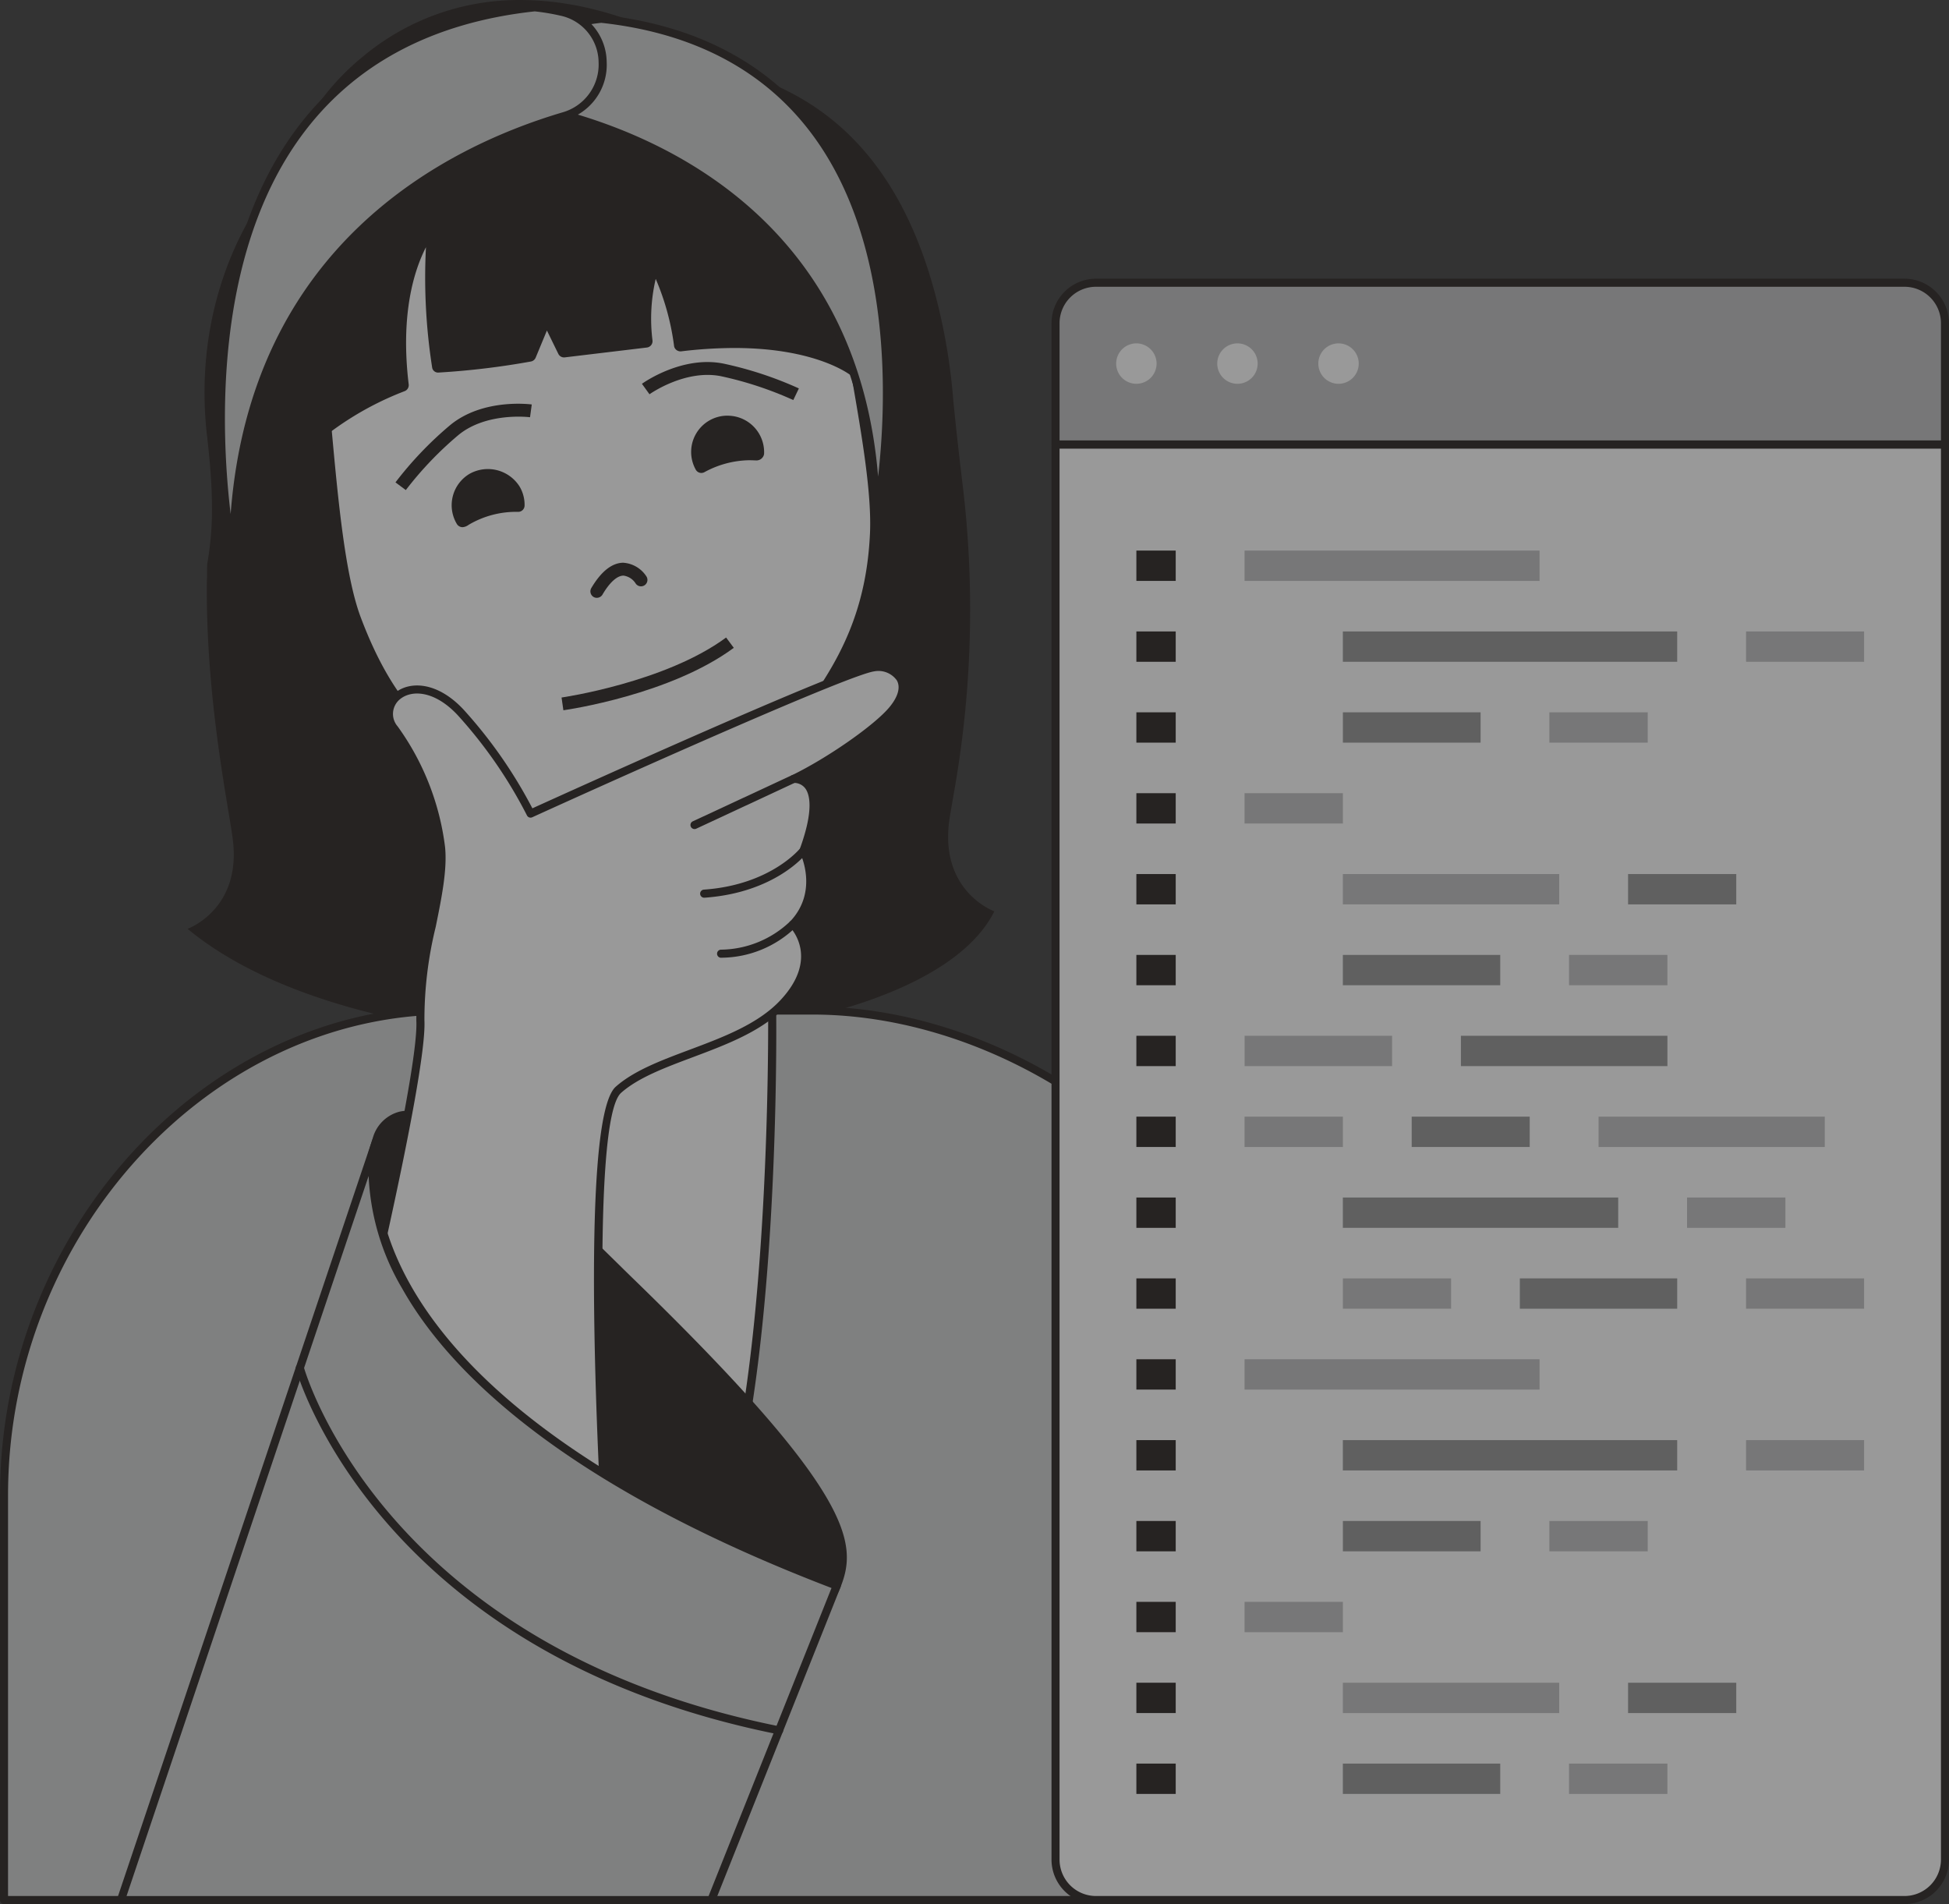 <?xml version="1.0" encoding="UTF-8"?>
<svg xmlns="http://www.w3.org/2000/svg" xmlns:xlink="http://www.w3.org/1999/xlink" width="201.157" height="196.5" viewBox="0 0 201.157 196.5">
  <rect x="0" y="0" width="201.157" height="196.5" fill="#333333" stroke="none"/>
  <defs>
    <clipPath id="clip-path">
      <rect id="長方形_207" data-name="長方形 207" width="201.157" height="196.5" fill="none"></rect>
    </clipPath>
  </defs>
  <g id="pro_top-05" opacity="0.5">
    <g id="グループ_42" data-name="グループ 42" transform="translate(0 0)" clip-path="url(#clip-path)">
      <path id="パス_1288" data-name="パス 1288" d="M83.252,80.928c.121-.839.351-2.1.622-3.689a107.526,107.526,0,0,0,.714-31.408c-.346-2.9-.693-5.971-.939-8.571v-.025a61.355,61.355,0,0,0-2.007-11.275C75.942,5.49,62.088,3.479,54.9,2.189,21.467-3.828,3.917,18.521,6.671,41.375c.275,2.429.446,4.536.476,6.422a32.613,32.613,0,0,1-.476,6.589c-.021.467-.021.968-.021,1.415-.025.442-.025.868-.025,1.289v.021c0,11.746,2.228,22.232,2.671,25.624.976,7.319-4.657,9.322-4.657,9.322,20.2,16.774,75.338,14.208,83.27-1.807,0,0-5.625-2.011-4.657-9.322" transform="translate(14.718 3.795)" fill="#1a1311"></path>
      <path id="パス_1289" data-name="パス 1289" d="M32.838,2.972C8.094,5.943,6.779,18.573,8.023,26.443c1.268,8.007,1.611,22.825,4.131,29.522C17.04,68.958,23.215,69.922,31.214,77.316c1.995,1.84,7.323,3.009,11.108,2.687a12.671,12.671,0,0,0,9.714-5.191c6.317-8.871,13.357-14.6,13.966-27.6.334-7.152-2.829-19.244-3.5-27.319-.651-7.936-4.924-19.9-29.668-16.92" transform="translate(24.449 7.949)" fill="#fff"></path>
      <path id="パス_1290" data-name="パス 1290" d="M63.675,20.334C62.548,6.668,52.02.551,33.26,2.8c-10.895,1.31-18.435,4.644-22.416,9.91-2.875,3.81-3.876,8.629-2.979,14.329.438,2.75.764,6.322,1.11,10.1.647,7.077,1.385,15.088,3.063,19.553,3.58,9.539,7.936,12.785,12.973,16.545A73.513,73.513,0,0,1,31.27,78.3c2.053,1.89,6.8,2.917,10.227,2.917.476,0,.943-.021,1.381-.058A13.324,13.324,0,0,0,53.08,75.7c1.306-1.84,2.654-3.551,3.96-5.208,4.953-6.3,9.635-12.247,10.135-22.754.2-4.327-.851-10.394-1.865-16.261-.705-4.064-1.364-7.9-1.636-11.145m2.17,27.344c-.476,10.081-4.819,15.6-9.848,21.99-1.31,1.669-2.675,3.4-4,5.262a12.079,12.079,0,0,1-9.234,4.911c-.4.038-.826.05-1.268.05-3.676,0-7.77-1.127-9.322-2.562A74.313,74.313,0,0,0,25.8,72.175c-5.07-3.789-9.076-6.781-12.522-15.944C11.67,51.934,10.94,44.01,10.3,37.025c-.351-3.805-.68-7.394-1.122-10.19-.839-5.333.079-9.81,2.729-13.323C15.66,8.55,22.895,5.4,33.423,4.127a60.713,60.713,0,0,1,7.169-.459c13.515,0,20.834,5.646,21.761,16.774.275,3.3.939,7.164,1.648,11.258,1,5.8,2.045,11.8,1.844,15.977" transform="translate(23.943 7.449)" fill="#1a1311"></path>
      <path id="パス_1291" data-name="パス 1291" d="M53.2,7.284S33.129-7.746,16.484,5.856,9.557,45.868,9.557,45.868a32.094,32.094,0,0,1,10.594-6.626c-1.469-12.234,3.413-16.858,3.413-16.858-1.081,6.493.321,14.892.321,14.892A82.121,82.121,0,0,0,33.3,36.146l1.727-4.16,1.823,3.73L45.309,34.7c-.643-3.626.8-8.387.8-8.387a26.234,26.234,0,0,1,2.75,8.775c13.111-1.569,18.068,2.671,18.068,2.671C70.854,8.556,53.2,7.284,53.2,7.284" transform="translate(21.375 0.508)" fill="#1a1311"></path>
      <path id="パス_1292" data-name="パス 1292" d="M53.913,7.148C52.6,6.2,43.6,0,32.795,0A25.105,25.105,0,0,0,16.534,5.846C-.29,19.595,9.3,46.338,9.4,46.6a.647.647,0,0,0,.467.417.637.637,0,0,0,.6-.154,31.881,31.881,0,0,1,10.352-6.484.664.664,0,0,0,.455-.714c-.872-7.26.559-11.767,1.782-14.154a60.221,60.221,0,0,0,.634,12.38.618.618,0,0,0,.672.555,80.2,80.2,0,0,0,9.518-1.139.664.664,0,0,0,.5-.4l1.16-2.8,1.177,2.408a.658.658,0,0,0,.68.363l8.458-1.014a.664.664,0,0,0,.576-.776,18.078,18.078,0,0,1,.338-6.309,25.906,25.906,0,0,1,1.89,6.881.627.627,0,0,0,.242.451.69.69,0,0,0,.5.146,46.23,46.23,0,0,1,5.487-.346c8.558,0,12.03,2.833,12.067,2.862a.671.671,0,0,0,.672.113.7.7,0,0,0,.417-.534c1.531-11.391.029-19.979-4.469-25.508a15.3,15.3,0,0,0-9.668-5.7M66.865,37.124c-1.615-.935-5.358-2.537-11.971-2.537a46.469,46.469,0,0,0-4.995.28A27.2,27.2,0,0,0,47.157,26.5a.652.652,0,0,0-.651-.346.668.668,0,0,0-.576.463,23.6,23.6,0,0,0-.9,8.007l-7.315.88L36.091,32.2a.646.646,0,0,0-.618-.371.653.653,0,0,0-.593.413L33.3,36.06c-1.264.213-5.579.914-8.37,1.039-.288-1.986-1.127-8.754-.234-14.1a.673.673,0,0,0-.346-.693.659.659,0,0,0-.768.1c-.209.192-4.97,4.861-3.68,16.891a33.658,33.658,0,0,0-9.56,5.909c-1.5-4.778-7.315-26.6,7.035-38.33a23.816,23.816,0,0,1,15.422-5.55c11,0,20.379,6.922,20.467,7a.75.75,0,0,0,.351.129,13.993,13.993,0,0,1,8.934,5.228c4.123,5.074,5.575,12.952,4.319,23.442" transform="translate(20.907 0.001)" fill="#1a1311"></path>
      <path id="パス_1293" data-name="パス 1293" d="M13.89,21.959l.188,1.314c.451-.063,11.049-1.611,17.588-6.443l-.793-1.064c-6.263,4.628-16.878,6.18-16.983,6.192" transform="translate(44.069 50.025)" fill="#1a1311"></path>
      <path id="パス_1294" data-name="パス 1294" d="M20.515,10.444a3.109,3.109,0,0,0-3.255,2.946,3.047,3.047,0,0,0,.384,1.632A10.926,10.926,0,0,1,23.461,13.7a3.106,3.106,0,0,0-2.946-3.255" transform="translate(54.751 33.124)" fill="#1a1311"></path>
      <path id="パス_1295" data-name="パス 1295" d="M21.06,10.288l-.2-.008a3.745,3.745,0,0,0-3.3,5.562.66.66,0,0,0,.58.351.708.708,0,0,0,.3-.071,9.965,9.965,0,0,1,4.615-1.243c.221,0,.4.008.547.013l.238.008a.794.794,0,0,0,.776-.659,3.766,3.766,0,0,0-3.568-3.952m2.007,3.255A11,11,0,0,0,18.5,14.615a2.354,2.354,0,0,1-.063-.684,2.45,2.45,0,0,1,2.55-2.312h0a2.415,2.415,0,0,1,1.686.793,2.461,2.461,0,0,1,.58,1.135l-.188,0" transform="translate(54.244 32.616)" fill="#1a1311"></path>
      <path id="パス_1296" data-name="パス 1296" d="M18.024,13.917h-.038c-1.168.021-2.274.9-3.292,2.62a.672.672,0,0,0,.238.914.65.65,0,0,0,.338.088.68.68,0,0,0,.576-.325c.73-1.248,1.5-1.953,2.157-1.965h.021a1.764,1.764,0,0,1,1.243.8.664.664,0,1,0,1.118-.718,3.093,3.093,0,0,0-2.362-1.41" transform="translate(46.332 44.155)" fill="#1a1311"></path>
      <path id="パス_1297" data-name="パス 1297" d="M15.878,11.2l.78,1.081c.033-.025,3.664-2.6,7.373-1.865A36.845,36.845,0,0,1,31.5,12.878l.576-1.2a38,38,0,0,0-7.782-2.562c-4.264-.855-8.254,1.965-8.416,2.086" transform="translate(50.376 28.407)" fill="#1a1311"></path>
      <path id="パス_1298" data-name="パス 1298" d="M12.842,12.192a3.1,3.1,0,0,0-1.068,4.26,10.975,10.975,0,0,1,5.758-1.573,3.086,3.086,0,0,0-4.69-2.687" transform="translate(35.945 37.284)" fill="#1a1311"></path>
      <path id="パス_1299" data-name="パス 1299" d="M13.01,12.1a3.766,3.766,0,0,0-1.3,5.17.692.692,0,0,0,.588.33,1.175,1.175,0,0,0,.618-.238,9.6,9.6,0,0,1,5.132-1.344.659.659,0,0,0,.651-.659,3.69,3.69,0,0,0-.522-1.965A3.87,3.87,0,0,0,13.01,12.1m-.413,3.91a2.466,2.466,0,0,1-.025-1.268,2.437,2.437,0,0,1,1.114-1.5,2.446,2.446,0,0,1,3.351.839,2.452,2.452,0,0,1,.263.638,10.738,10.738,0,0,0-4.7,1.294" transform="translate(35.443 36.805)" fill="#1a1311"></path>
      <path id="パス_1300" data-name="パス 1300" d="M15.44,12.179A37.187,37.187,0,0,0,9.782,18.1l1.068.793a36.142,36.142,0,0,1,5.433-5.683c2.908-2.391,7.34-1.84,7.386-1.832l.179-1.319c-.209-.021-5.036-.643-8.408,2.12" transform="translate(31.035 31.681)" fill="#1a1311"></path>
      <path id="パス_1301" data-name="パス 1301" d="M19.732.464a20.367,20.367,0,0,0-2.479.409c-5.107,1.143-5.245,8.333-.225,9.831,12.134,3.609,30.849,13.657,31.049,41.335,0,0,9.931-47.435-28.345-51.574" transform="translate(42.329 1.473)" fill="#cccdcd"></path>
      <path id="パス_1302" data-name="パス 1302" d="M48.395,52.773h-.042a.415.415,0,0,1-.376-.409c-.2-27.723-19.353-37.554-30.753-40.947a5.518,5.518,0,0,1-3.981-5.529A5.3,5.3,0,0,1,17.484.781,20.569,20.569,0,0,1,20.017.368a.251.251,0,0,1,.079,0C30.023,1.44,37.617,5.517,42.678,12.481,53.8,27.787,48.854,52.2,48.8,52.443a.415.415,0,0,1-.409.33M20.046,1.2a19.266,19.266,0,0,0-2.383.4,4.485,4.485,0,0,0-3.584,4.315,4.642,4.642,0,0,0,3.384,4.707c11.008,3.276,29.1,12.43,31.157,37.4.872-7.632,1.515-23.859-6.618-35.051C37.091,6.214,29.705,2.254,20.046,1.2" transform="translate(42.01 1.156)" fill="#1a1311"></path>
      <path id="パス_1303" data-name="パス 1303" d="M37.868.181a22.6,22.6,0,0,1,2.721.446c5.608,1.256,5.762,9.159.25,10.8-13.332,3.964-33.891,15-34.108,45.407,0,0-10.907-52.108,31.137-56.653" transform="translate(17.32 0.575)" fill="#cccdcd"></path>
      <path id="パス_1304" data-name="パス 1304" d="M7.024,57.564a.42.42,0,0,1-.409-.33c-.054-.271-5.483-27.068,6.722-43.867C18.887,5.727,27.224,1.258,38.115.081h.079a22.381,22.381,0,0,1,2.779.455,5.778,5.778,0,0,1,4.619,5.575,5.921,5.921,0,0,1-4.344,6.03C28.714,15.866,7.658,26.669,7.441,57.151a.419.419,0,0,1-.376.413H7.024M38.165.916C27.537,2.071,19.417,6.428,14.013,13.859,4.917,26.373,5.8,44.6,6.782,52.794c2.091-27.711,22.09-37.846,34.233-41.451a5.132,5.132,0,0,0,3.743-5.2,4.967,4.967,0,0,0-3.964-4.79A22.106,22.106,0,0,0,38.165.916" transform="translate(17.023 0.258)" fill="#1a1311"></path>
      <path id="パス_1305" data-name="パス 1305" d="M83.554,24.992H46C22.461,24.992.1,46.744.1,75.006v41.785H133.626V75.006c0-28.262-25.349-50.014-50.072-50.014" transform="translate(0.317 79.293)" fill="#cccdcd"></path>
      <path id="パス_1306" data-name="パス 1306" d="M133.939,117.526H.413A.415.415,0,0,1,0,117.108V75.327C0,47.988,21.21,24.892,46.313,24.892H83.867c23.88,0,50.489,20.713,50.489,50.435v41.781a.416.416,0,0,1-.417.417M.83,116.691h132.7V75.327c0-29.23-26.171-49.6-49.659-49.6H46.313C21.66,25.727.83,48.443.83,75.327Z" transform="translate(0 78.975)" fill="#1a1311"></path>
      <path id="パス_1307" data-name="パス 1307" d="M12.1,24.992s3.463,61.735,16.691,61.735S41.309,24.992,41.309,24.992Z" transform="translate(38.389 79.293)" fill="#fff"></path>
      <path id="パス_1308" data-name="パス 1308" d="M29.109,87.461C15.639,87.461,12.143,27.871,12,25.33a.407.407,0,0,1,.113-.309.416.416,0,0,1,.3-.129H41.627a.414.414,0,0,1,.413.413c.025,2.065.476,50.652-9.176,60.408a5.226,5.226,0,0,1-3.755,1.748M12.86,25.727c.346,5.541,4.135,60.9,16.248,60.9a4.446,4.446,0,0,0,3.163-1.5c8.946-9.051,8.963-54.562,8.938-59.4Z" transform="translate(38.071 78.975)" fill="#1a1311"></path>
      <path id="パス_1309" data-name="パス 1309" d="M57.8,76.167C51.843,91.1.306,59.885,10.279,30.218c3.042-9.042,18.84,7.394,26.38,14.717C58.8,66.449,59.558,71.761,57.8,76.167" transform="translate(28.561 87.474)" fill="#1a1311"></path>
      <path id="パス_1310" data-name="パス 1310" d="M51.249,80.778a24.77,24.77,0,0,1-8.329-1.744C27.252,73.28,2.93,52.108,10.228,30.4a3.871,3.871,0,0,1,2.737-2.821c5.3-1.281,15.706,8.917,22.578,15.664.618.609,1.2,1.181,1.744,1.707,22.62,21.978,23.042,27.173,21.243,31.687-1.093,2.741-3.63,4.139-7.281,4.139M13.966,28.3a3.355,3.355,0,0,0-.805.092,3.058,3.058,0,0,0-2.145,2.274C3.889,51.861,27.811,72.6,43.2,78.249c7.536,2.766,12.965,2.045,14.55-1.919,1.627-4.077,1.164-9.2-21.047-30.778-.547-.53-1.127-1.1-1.753-1.711C28.955,37.954,19.12,28.3,13.966,28.3M58.143,76.484h0Z" transform="translate(28.219 87.156)" fill="#1a1311"></path>
      <path id="パス_1311" data-name="パス 1311" d="M63.473,16.528c-3.259.467-35.4,15.093-35.4,15.093a47.442,47.442,0,0,0-7.215-10.448c-4.5-4.811-9-1.239-6.835,1.7a26.513,26.513,0,0,1,4.819,12.264C19.3,39.79,16.4,46.775,16.705,52.98s-8.3,41.226-8.3,41.226l27.761,16.62s-3.054-47.135.976-50.706,12.689-4.315,17.033-8.971.972-8.1.972-8.1c3.255-3.417,1.089-7.6,1.089-7.6,2.846-7.774-1.018-7.411-1.018-7.411,3.755-1.815,8.688-5.274,10.236-7.164,2.428-2.958,0-4.632-1.986-4.348" transform="translate(26.682 52.339)" fill="#fff"></path>
      <path id="パス_1312" data-name="パス 1312" d="M36.488,111.56a.414.414,0,0,1-.217-.058L8.511,94.885a.421.421,0,0,1-.188-.459c.088-.35,8.587-35.03,8.283-41.105a40.392,40.392,0,0,1,1.185-9.868c.6-2.958,1.173-5.754.951-7.957a26.027,26.027,0,0,0-4.736-12.055,2.793,2.793,0,0,1,.376-3.943c1.485-1.235,4.344-1.239,7.1,1.711a48.355,48.355,0,0,1,7.1,10.186c3.743-1.7,32.017-14.513,35.147-14.963h0a3.172,3.172,0,0,1,3.192,1.356c.33.593.663,1.857-.826,3.672-1.469,1.79-5.733,4.849-9.38,6.772a2.146,2.146,0,0,1,.672.584c.956,1.243.826,3.576-.38,6.935a7.275,7.275,0,0,1-.989,7.632c.734.993,2.6,4.281-1.214,8.37-2.449,2.625-6.142,4.006-9.714,5.345-2.871,1.077-5.583,2.095-7.348,3.655-3.184,2.817-1.686,37.308-.839,50.364a.415.415,0,0,1-.2.384.4.4,0,0,1-.217.058M9.2,94.326l26.818,16.052c-.472-7.523-2.729-46.8,1.168-50.252,1.882-1.665,4.665-2.708,7.607-3.81,3.484-1.306,7.085-2.654,9.4-5.132,4.031-4.319,1.106-7.394.981-7.523a.417.417,0,0,1,0-.58c3.013-3.163,1.039-7.085,1.018-7.123a.406.406,0,0,1-.021-.334c1.511-4.127,1.006-5.712.572-6.292a1.438,1.438,0,0,0-1.164-.559h-.033a.418.418,0,0,1-.4-.309.407.407,0,0,1,.217-.48c3.672-1.778,8.579-5.2,10.094-7.056.872-1.06,1.139-2.032.743-2.733a2.33,2.33,0,0,0-2.341-.935c-2.537.363-24.193,10.01-35.293,15.059a.414.414,0,0,1-.547-.2A47.491,47.491,0,0,0,20.87,21.776c-2.387-2.55-4.757-2.633-5.959-1.636a1.958,1.958,0,0,0-.234,2.8,26.92,26.92,0,0,1,4.895,12.468c.229,2.328-.351,5.182-.964,8.208a40.04,40.04,0,0,0-1.168,9.66c.3,5.963-7.34,37.391-8.237,41.047" transform="translate(26.365 52.023)" fill="#1a1311"></path>
      <path id="パス_1313" data-name="パス 1313" d="M29.351,28.2,2.992,106.6H63.926L76.874,74.155C21.623,53.145,29.351,28.2,29.351,28.2" transform="translate(9.493 89.486)" fill="#cccdcd"></path>
      <path id="パス_1314" data-name="パス 1314" d="M64.245,107.333H3.307a.417.417,0,0,1-.338-.171.424.424,0,0,1-.054-.38L29.273,28.39a.416.416,0,0,1,.793.255c-.075.246-6.9,24.836,47.272,45.441a.413.413,0,0,1,.238.542L64.633,107.07a.417.417,0,0,1-.388.263M3.887,106.5H63.961L76.646,74.711C48.284,63.853,36.9,51.928,32.344,43.82a24.933,24.933,0,0,1-3.472-11.629Z" transform="translate(9.174 89.168)" fill="#1a1311"></path>
      <path id="パス_1315" data-name="パス 1315" d="M57.194,71.962a.284.284,0,0,1-.083-.008c-41.5-8.3-49.7-37.4-49.78-37.7a.417.417,0,0,1,.3-.513.433.433,0,0,1,.509.3c.079.292,8.17,28.9,49.142,37.1a.417.417,0,0,1-.083.826" transform="translate(23.213 107.026)" fill="#1a1311"></path>
      <path id="パス_1316" data-name="パス 1316" d="M17.5,24.756a.418.418,0,0,1-.175-.8L27.544,19.2a.427.427,0,0,1,.555.2.421.421,0,0,1-.2.555L17.672,24.719a.427.427,0,0,1-.175.038" transform="translate(54.186 60.801)" fill="#1a1311"></path>
      <path id="パス_1317" data-name="パス 1317" d="M17.736,26.206a.418.418,0,0,1-.029-.835c6.893-.484,9.914-4.235,9.944-4.273a.423.423,0,0,1,.588-.071.417.417,0,0,1,.071.584c-.129.167-3.259,4.081-10.544,4.594h-.029" transform="translate(54.944 66.437)" fill="#1a1311"></path>
      <path id="パス_1318" data-name="パス 1318" d="M18.152,26.626a.418.418,0,0,1-.021-.835A10.5,10.5,0,0,0,25.254,22.9a.418.418,0,0,1,.63.551,11.12,11.12,0,0,1-7.711,3.171Z" transform="translate(56.267 72.213)" fill="#1a1311"></path>
      <path id="パス_1319" data-name="パス 1319" d="M113.734,161.209H30.281a4.172,4.172,0,0,1-4.173-4.173V10.992h91.8V157.036a4.172,4.172,0,0,1-4.173,4.173" transform="translate(82.832 34.875)" fill="#fff"></path>
      <path id="パス_1320" data-name="パス 1320" d="M114.048,161.943H30.595a4.594,4.594,0,0,1-4.586-4.59V11.309a.412.412,0,0,1,.413-.417h91.8a.416.416,0,0,1,.417.417V157.353a4.6,4.6,0,0,1-4.59,4.59M26.839,11.727V157.353a3.761,3.761,0,0,0,3.755,3.755h83.454a3.765,3.765,0,0,0,3.76-3.755V11.727Z" transform="translate(82.518 34.558)" fill="#1a1311"></path>
      <path id="パス_1321" data-name="パス 1321" d="M117.907,23.683h-91.8V11.165a4.172,4.172,0,0,1,4.173-4.173h83.454a4.172,4.172,0,0,1,4.173,4.173Z" transform="translate(82.832 22.184)" fill="#bcbcbd"></path>
      <path id="パス_1322" data-name="パス 1322" d="M118.221,24.417h-91.8A.412.412,0,0,1,26.009,24V11.482a4.594,4.594,0,0,1,4.586-4.59h83.454a4.6,4.6,0,0,1,4.59,4.59V24a.416.416,0,0,1-.417.417m-91.382-.835h90.969v-12.1a3.765,3.765,0,0,0-3.76-3.755H30.595a3.761,3.761,0,0,0-3.755,3.755Z" transform="translate(82.518 21.867)" fill="#1a1311"></path>
      <path id="パス_1323" data-name="パス 1323" d="M31.781,10.578a2.086,2.086,0,1,1-2.086-2.086,2.09,2.09,0,0,1,2.086,2.086" transform="translate(87.591 26.943)" fill="#fff"></path>
      <path id="パス_1324" data-name="パス 1324" d="M34.281,10.578a2.086,2.086,0,1,1-2.086-2.086,2.09,2.09,0,0,1,2.086,2.086" transform="translate(95.523 26.943)" fill="#fff"></path>
      <path id="パス_1325" data-name="パス 1325" d="M36.781,10.578a2.086,2.086,0,1,1-2.086-2.086,2.09,2.09,0,0,1,2.086,2.086" transform="translate(103.455 26.943)" fill="#fff"></path>
      <rect id="長方形_161" data-name="長方形 161" width="30.448" height="3.13" transform="translate(128.452 56.819)" fill="#bcbcbd"></rect>
      <rect id="長方形_162" data-name="長方形 162" width="22.332" height="3.13" transform="translate(138.596 90.201)" fill="#bcbcbd"></rect>
      <rect id="長方形_163" data-name="長方形 163" width="10.148" height="3.13" transform="translate(128.452 81.856)" fill="#bcbcbd"></rect>
      <rect id="長方形_164" data-name="長方形 164" width="15.222" height="3.13" transform="translate(128.456 106.892)" fill="#bcbcbd"></rect>
      <rect id="長方形_165" data-name="長方形 165" width="10.148" height="3.13" transform="translate(128.452 115.237)" fill="#bcbcbd"></rect>
      <rect id="長方形_166" data-name="長方形 166" width="34.508" height="3.13" transform="translate(138.596 65.165)" fill="#8d8e8e"></rect>
      <rect id="長方形_167" data-name="長方形 167" width="16.244" height="3.13" transform="translate(138.596 98.546)" fill="#8d8e8e"></rect>
      <rect id="長方形_168" data-name="長方形 168" width="28.42" height="3.13" transform="translate(138.596 123.582)" fill="#8d8e8e"></rect>
      <rect id="長方形_169" data-name="長方形 169" width="11.166" height="3.13" transform="translate(138.6 131.928)" fill="#bcbcbd"></rect>
      <rect id="長方形_170" data-name="長方形 170" width="21.314" height="3.13" transform="translate(150.78 106.892)" fill="#8d8e8e"></rect>
      <rect id="長方形_171" data-name="長方形 171" width="12.18" height="3.13" transform="translate(145.702 115.237)" fill="#8d8e8e"></rect>
      <rect id="長方形_172" data-name="長方形 172" width="16.24" height="3.13" transform="translate(156.864 131.928)" fill="#8d8e8e"></rect>
      <rect id="長方形_173" data-name="長方形 173" width="14.212" height="3.13" transform="translate(138.6 73.51)" fill="#8d8e8e"></rect>
      <rect id="長方形_174" data-name="長方形 174" width="11.166" height="3.13" transform="translate(168.034 90.201)" fill="#8d8e8e"></rect>
      <rect id="長方形_175" data-name="長方形 175" width="12.18" height="3.13" transform="translate(180.214 65.165)" fill="#bcbcbd"></rect>
      <rect id="長方形_176" data-name="長方形 176" width="10.152" height="3.13" transform="translate(159.91 73.51)" fill="#bcbcbd"></rect>
      <rect id="長方形_177" data-name="長方形 177" width="10.152" height="3.13" transform="translate(161.942 98.546)" fill="#bcbcbd"></rect>
      <rect id="長方形_178" data-name="長方形 178" width="10.148" height="3.13" transform="translate(174.122 123.582)" fill="#bcbcbd"></rect>
      <rect id="長方形_179" data-name="長方形 179" width="12.18" height="3.13" transform="translate(180.214 131.928)" fill="#bcbcbd"></rect>
      <rect id="長方形_180" data-name="長方形 180" width="23.346" height="3.13" transform="translate(164.988 115.237)" fill="#bcbcbd"></rect>
      <rect id="長方形_181" data-name="長方形 181" width="4.06" height="3.13" transform="translate(117.286 56.819)" fill="#1a1311"></rect>
      <rect id="長方形_182" data-name="長方形 182" width="4.06" height="3.13" transform="translate(117.286 65.165)" fill="#1a1311"></rect>
      <rect id="長方形_183" data-name="長方形 183" width="4.06" height="3.13" transform="translate(117.286 73.51)" fill="#1a1311"></rect>
      <rect id="長方形_184" data-name="長方形 184" width="4.06" height="3.13" transform="translate(117.286 81.856)" fill="#1a1311"></rect>
      <rect id="長方形_185" data-name="長方形 185" width="4.06" height="3.13" transform="translate(117.286 90.201)" fill="#1a1311"></rect>
      <rect id="長方形_186" data-name="長方形 186" width="4.06" height="3.13" transform="translate(117.286 98.546)" fill="#1a1311"></rect>
      <rect id="長方形_187" data-name="長方形 187" width="4.06" height="3.13" transform="translate(117.286 106.892)" fill="#1a1311"></rect>
      <rect id="長方形_188" data-name="長方形 188" width="4.06" height="3.13" transform="translate(117.286 115.237)" fill="#1a1311"></rect>
      <rect id="長方形_189" data-name="長方形 189" width="4.06" height="3.13" transform="translate(117.286 123.582)" fill="#1a1311"></rect>
      <rect id="長方形_190" data-name="長方形 190" width="4.06" height="3.13" transform="translate(117.286 131.928)" fill="#1a1311"></rect>
      <rect id="長方形_191" data-name="長方形 191" width="30.448" height="3.13" transform="translate(128.452 140.273)" fill="#bcbcbd"></rect>
      <rect id="長方形_192" data-name="長方形 192" width="22.332" height="3.13" transform="translate(138.596 173.655)" fill="#bcbcbd"></rect>
      <rect id="長方形_193" data-name="長方形 193" width="10.148" height="3.13" transform="translate(128.452 165.309)" fill="#bcbcbd"></rect>
      <rect id="長方形_194" data-name="長方形 194" width="34.508" height="3.13" transform="translate(138.596 148.618)" fill="#8d8e8e"></rect>
      <rect id="長方形_195" data-name="長方形 195" width="16.244" height="3.13" transform="translate(138.596 182)" fill="#8d8e8e"></rect>
      <rect id="長方形_196" data-name="長方形 196" width="14.212" height="3.13" transform="translate(138.6 156.964)" fill="#8d8e8e"></rect>
      <rect id="長方形_197" data-name="長方形 197" width="11.166" height="3.13" transform="translate(168.034 173.655)" fill="#8d8e8e"></rect>
      <rect id="長方形_198" data-name="長方形 198" width="12.18" height="3.13" transform="translate(180.214 148.618)" fill="#bcbcbd"></rect>
      <rect id="長方形_199" data-name="長方形 199" width="10.152" height="3.13" transform="translate(159.91 156.964)" fill="#bcbcbd"></rect>
      <rect id="長方形_200" data-name="長方形 200" width="10.152" height="3.13" transform="translate(161.942 182)" fill="#bcbcbd"></rect>
      <rect id="長方形_201" data-name="長方形 201" width="4.06" height="3.13" transform="translate(117.286 140.273)" fill="#1a1311"></rect>
      <rect id="長方形_202" data-name="長方形 202" width="4.06" height="3.13" transform="translate(117.286 148.618)" fill="#1a1311"></rect>
      <rect id="長方形_203" data-name="長方形 203" width="4.06" height="3.13" transform="translate(117.286 156.964)" fill="#1a1311"></rect>
      <rect id="長方形_204" data-name="長方形 204" width="4.06" height="3.13" transform="translate(117.286 165.309)" fill="#1a1311"></rect>
      <rect id="長方形_205" data-name="長方形 205" width="4.06" height="3.13" transform="translate(117.286 173.655)" fill="#1a1311"></rect>
      <rect id="長方形_206" data-name="長方形 206" width="4.06" height="3.13" transform="translate(117.286 182)" fill="#1a1311"></rect>
    </g>
  </g>
</svg>
